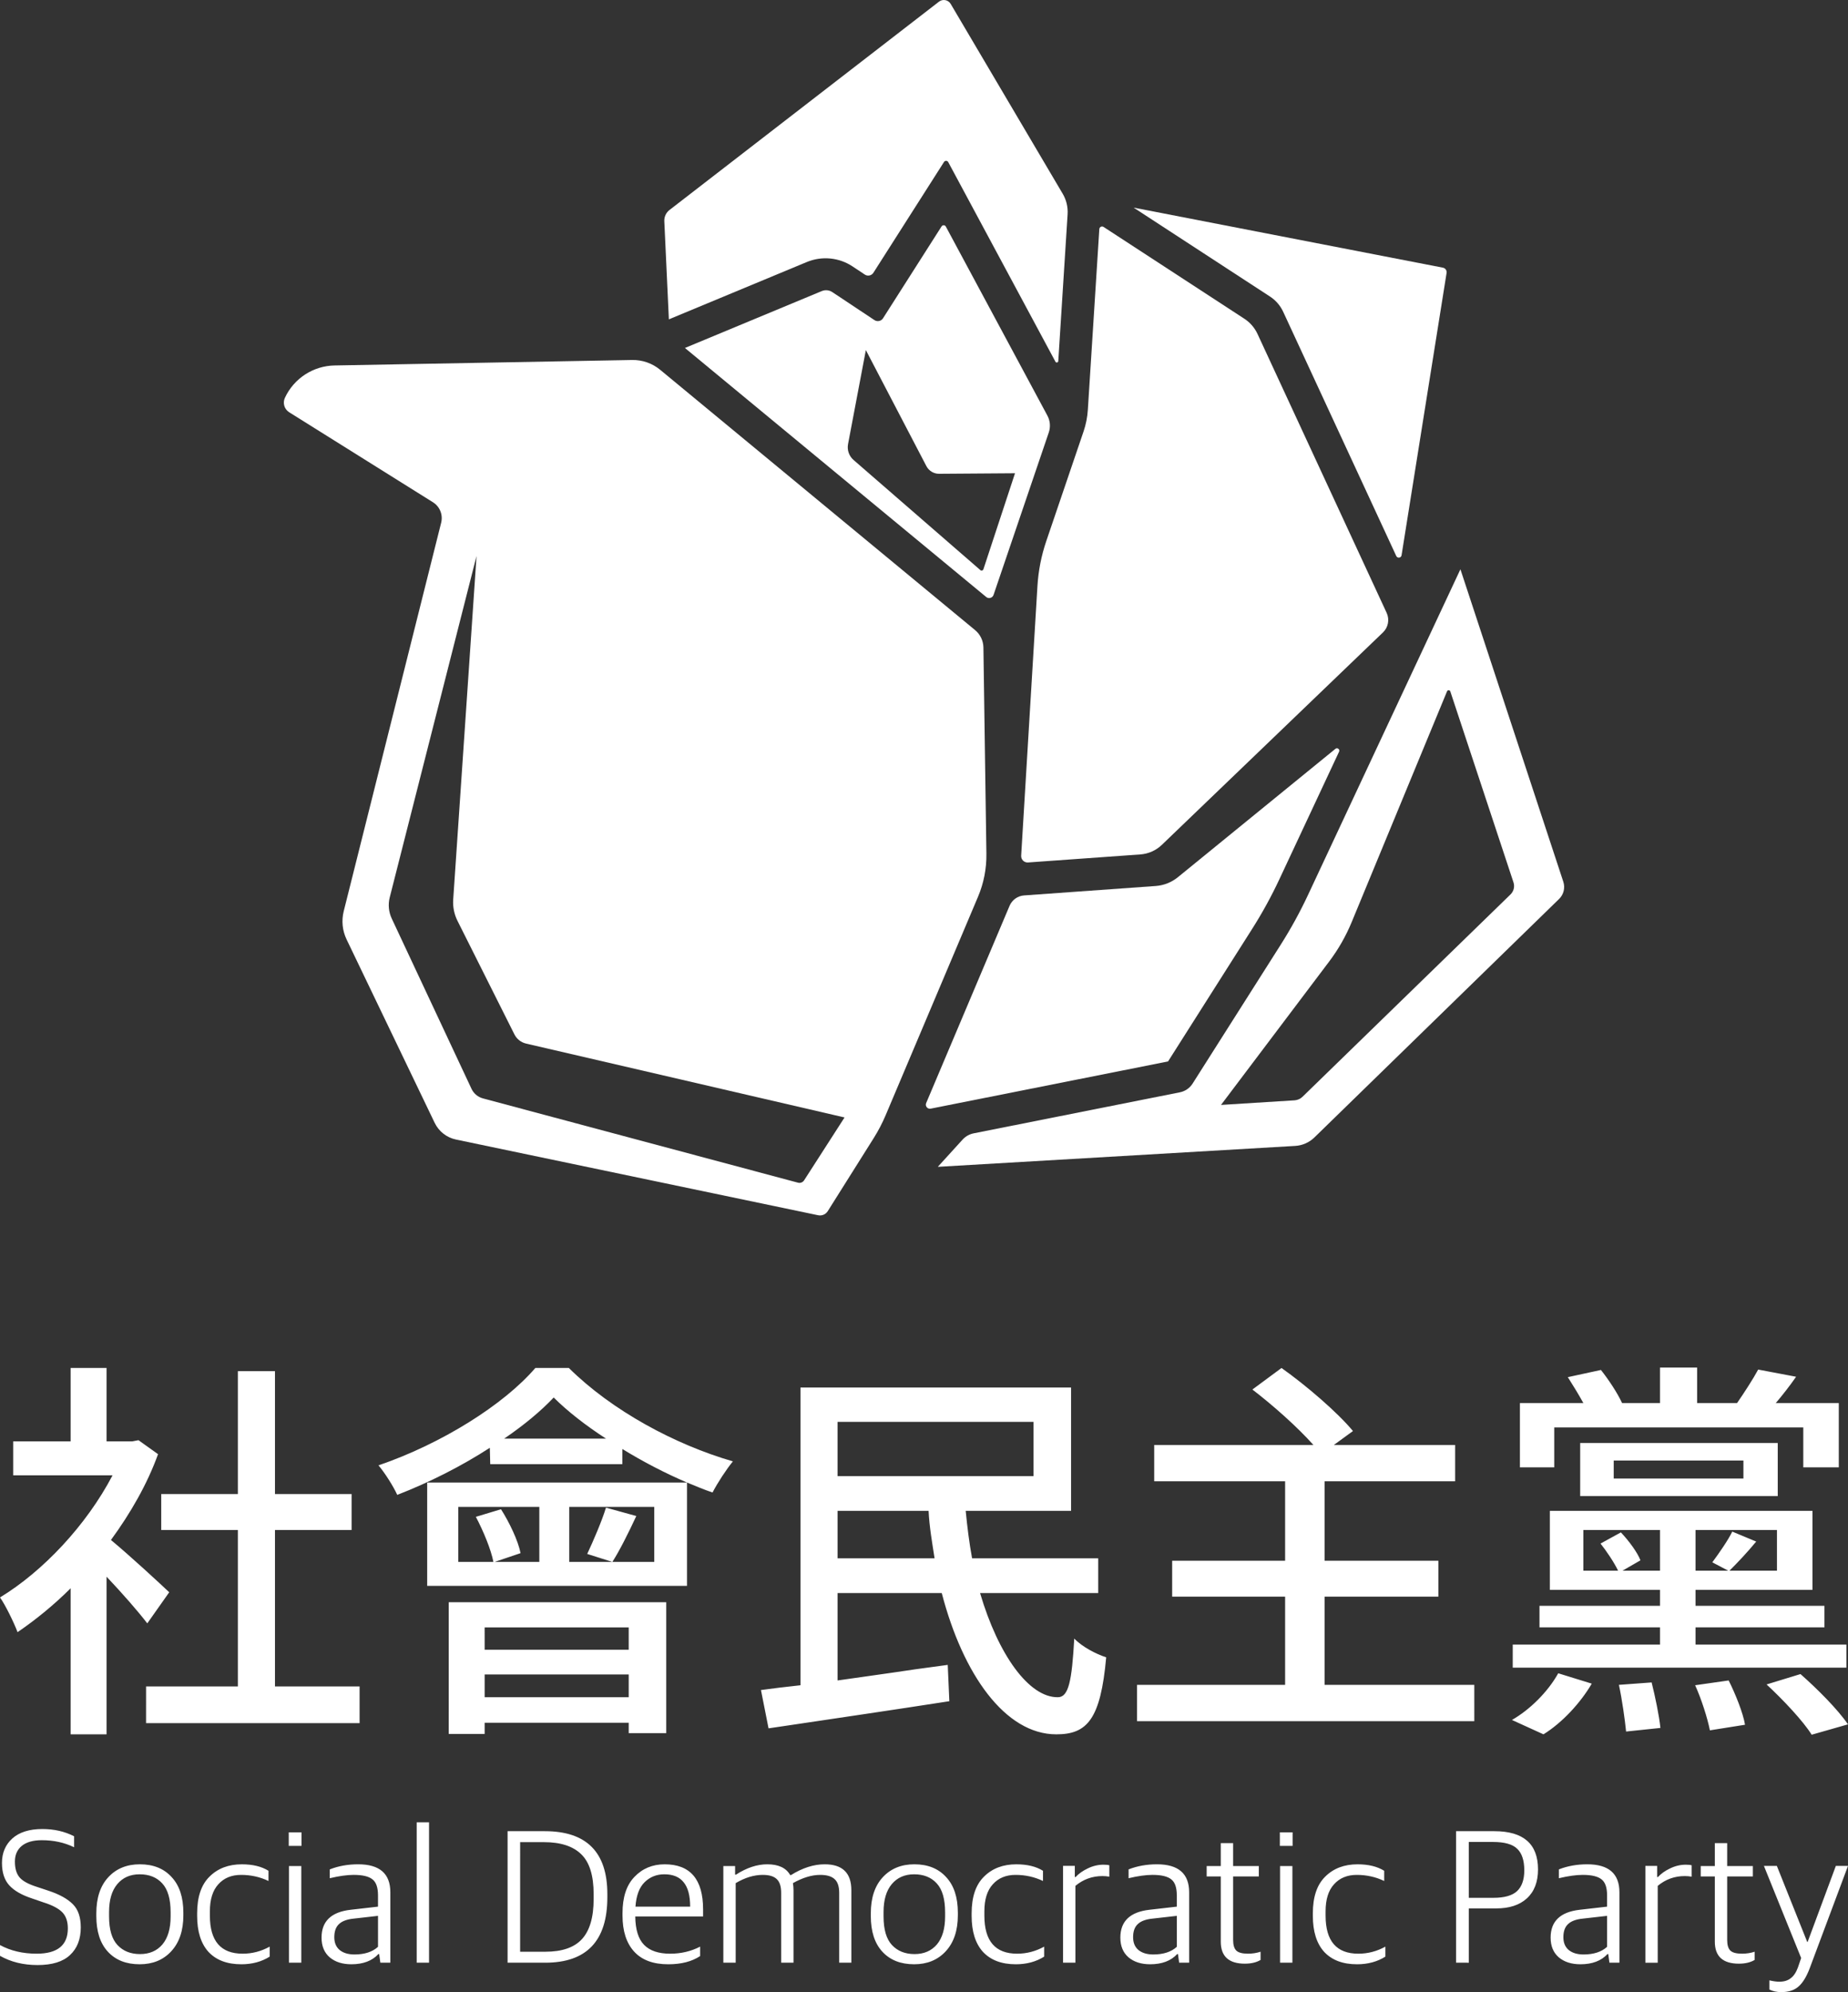 <?xml version="1.0" encoding="UTF-8" standalone="no"?>
<!-- Created with Inkscape (http://www.inkscape.org/) -->

<svg
   width="206.086mm"
   height="222.172mm"
   viewBox="0 0 206.086 222.172"
   version="1.1"
   id="svg1"
   xml:space="preserve"
   sodipodi:docname="사회민주당(중국) 로고 반전.svg"
   inkscape:version="1.3 (0e150ed6c4, 2023-07-21)"
   xmlns:inkscape="http://www.inkscape.org/namespaces/inkscape"
   xmlns:sodipodi="http://sodipodi.sourceforge.net/DTD/sodipodi-0.dtd"
   xmlns="http://www.w3.org/2000/svg"
   xmlns:svg="http://www.w3.org/2000/svg"><rect x="0" y="0" width="206.086" height="222.172" fill="#333333" stroke="none"/><sodipodi:namedview
     id="namedview1"
     pagecolor="#ffffff"
     bordercolor="#000000"
     borderopacity="0.25"
     inkscape:showpageshadow="2"
     inkscape:pageopacity="0.0"
     inkscape:pagecheckerboard="0"
     inkscape:deskcolor="#d1d1d1"
     inkscape:document-units="mm"
     inkscape:zoom="0.26173516"
     inkscape:cx="2263.7387"
     inkscape:cy="82.144103"
     inkscape:window-width="1920"
     inkscape:window-height="1009"
     inkscape:window-x="-8"
     inkscape:window-y="-8"
     inkscape:window-maximized="1"
     inkscape:current-layer="svg1" /><defs
     id="defs1"><rect
       x="168.109"
       y="867.289"
       width="1180.583"
       height="159.512"
       id="rect10" /><rect
       x="87.802"
       y="671.351"
       width="485.46"
       height="95.907"
       id="rect9" /><inkscape:path-effect
       effect="fillet_chamfer"
       id="path-effect9"
       is_visible="true"
       lpeversion="1"
       nodesatellites_param="F,0,0,1,0,0,0,1 @ F,0,0,1,0,0,0,1 @ F,0,0,1,0,0,0,1 @ F,0,0,1,0,0,0,1 @ F,0,0,1,0,0,0,1 @ F,0,0,1,0,0,0,1 @ F,0,0,1,0,0,0,1 @ F,0,0,1,0,0,0,1 @ F,0,0,1,0,0,0,1 @ F,0,0,1,0,0,0,1 @ F,0,0,1,0,0,0,1 @ F,0,0,1,0,0,0,1 @ F,0,0,1,0,0,0,1 @ F,0,0,1,0,0,0,1 @ F,0,0,1,0,0,0,1 @ F,0,0,1,0,0,0,1 | F,0,0,1,0,0,0,1 @ F,0,0,1,0,0,0,1 @ F,0,0,1,0,0,0,1 @ F,0,0,1,0,0,0,1 @ F,0,0,1,0,0,0,1 @ F,0,0,1,0,0,0,1 @ F,0,0,1,0,0,0,1 | F,0,0,1,0,0,0,1 @ F,0,0,1,0,0,0,1 @ F,0,0,1,0,0,0,1 @ F,0,0,1,0,0,0,1 @ F,0,0,1,0,0,0,1 @ F,0,0,1,0,0,0,1 @ F,0,0,1,0,0,0,1 @ F,0,0,1,0,0,0,1 @ F,0,0,1,0,0,0,1 @ F,0,0,1,0,0,0,1 @ F,0,0,1,0,0,0,1 @ F,0,0,1,0,0,0,1 | F,0,0,1,0,0,0,1 @ F,0,0,1,0,0,0,1 @ F,0,0,1,0,0,0,1 @ F,0,0,1,0,0,0,1 @ F,0,0,1,0,0,0,1 @ F,0,0,1,0,0,0,1 @ F,0,0,1,0,0,0,1 @ F,0,0,1,0,0,0,1 @ F,0,0,1,0,0,0,1 @ F,0,0,1,0,0,0,1 @ F,0,0,1,0,0,0,1 @ F,0,0,1,0,0,0,1 @ F,0,0,1,0,0,0,1 @ F,0,0,1,0,0,0,1 | F,0,0,1,0,0,0,1 @ F,0,0,1,0,0,0,1 @ F,0,0,1,0,0,0,1 @ F,0,0,1,0,0,0,1 @ F,0,0,1,0,0,0,1 @ F,0,0,1,0,0,0,1 @ F,0,0,1,0,0,0,1 @ F,0,0,1,0,0,0,1 @ F,0,0,1,0,0,0,1 @ F,0,0,1,0,0,0,1 @ F,0,0,1,0,0,0,1 @ F,0,0,1,0,0,0,1 @ F,0,0,1,0,0,0,1 @ F,0,0,1,0,0,0,1 @ F,0,0,1,0,0,0,1 @ F,0,0,1,0,0,0,1 @ F,0,0,1,0,0,0,1 @ F,0,0,1,0,0,0,1 @ F,0,0,1,0,0,0,1 | F,0,0,1,0,0,0,1 @ F,0,0,1,0,0,0,1 @ F,0,0,1,0,0,0,1 @ F,0,0,1,0,0,0,1 @ F,0,0,1,0,0,0,1 @ F,0,0,1,0,0,0,1 @ F,0,0,1,0,0,0,1 @ F,0,0,1,0,0,0,1 @ F,0,0,1,0,0,0,1 @ F,0,0,1,0,0,0,1 @ F,0,0,1,0,0,0,1 @ F,0,0,1,0,0,0,1 | F,0,0,1,0,0,0,1 @ F,0,0,1,0,0,0,1 @ F,0,0,1,0,0,0,1 @ F,0,0,1,0,0,0,1 @ F,0,0,1,0,0,0,1 @ F,0,0,1,0,0,0,1 @ F,0,0,1,0,0,0,1 @ F,0,0,1,0,0,0,1 @ F,0,0,1,0,0,0,1 @ F,0,0,1,0,0,0,1 @ F,0,0,1,0,0,0,1 | F,0,0,1,0,0,0,1 @ F,0,0,1,0,0,0,1 @ F,0,0,1,0,0,0,1 @ F,0,0,1,0,0,0,1 @ F,0,0,1,0,0,0,1 @ F,0,0,1,0,0,0,1 @ F,0,0,1,0,0,0,1 @ F,0,0,1,0,0,0,1 @ F,0,0,1,0,0,0,1 @ F,0,0,1,0,0,0,1 @ F,0,0,1,0,0,0,1 @ F,0,0,1,0,0,0,1 | F,0,0,1,0,0,0,1 @ F,0,0,1,0,0.577,0,1 @ F,0,0,1,0,0,0,1 @ F,0,0,1,0,0.187,0,1 @ F,0,0,1,0,0.638,0,1 | F,0,0,1,0,1.51,0,1 @ F,0,1,1,0,0.31,0,1 @ F,0,0,1,0,0.482,0,1 @ F,0,0,1,0,0.31,0,1 @ F,0,0,1,0,0,0,1"
       radius="0"
       unit="px"
       method="auto"
       mode="F"
       chamfer_steps="1"
       flexible="false"
       use_knot_distance="true"
       apply_no_radius="true"
       apply_with_radius="true"
       only_selected="false"
       hide_knots="false" /><inkscape:path-effect
       effect="fillet_chamfer"
       id="path-effect8"
       is_visible="true"
       lpeversion="1"
       nodesatellites_param="F,0,0,1,0,0,0,1 @ F,0,0,1,0,0,0,1 @ F,0,0,1,0,0,0,1 @ F,0,0,1,0,0,0,1 @ F,0,0,1,0,0,0,1 @ F,0,0,1,0,0,0,1 @ F,0,0,1,0,0,0,1 @ F,0,0,1,0,0,0,1 @ F,0,0,1,0,0,0,1 @ F,0,0,1,0,0,0,1 @ F,0,0,1,0,0,0,1 @ F,0,0,1,0,0,0,1 @ F,0,0,1,0,0,0,1 @ F,0,0,1,0,0,0,1 @ F,0,0,1,0,0,0,1 @ F,0,0,1,0,0,0,1 | F,0,0,1,0,0,0,1 @ F,0,0,1,0,0,0,1 @ F,0,0,1,0,0,0,1 @ F,0,0,1,0,0,0,1 @ F,0,0,1,0,0,0,1 @ F,0,0,1,0,0,0,1 @ F,0,0,1,0,0,0,1 | F,0,0,1,0,0,0,1 @ F,0,0,1,0,0,0,1 @ F,0,0,1,0,0,0,1 @ F,0,0,1,0,0,0,1 @ F,0,0,1,0,0,0,1 @ F,0,0,1,0,0,0,1 @ F,0,0,1,0,0,0,1 @ F,0,0,1,0,0,0,1 @ F,0,0,1,0,0,0,1 @ F,0,0,1,0,0,0,1 @ F,0,0,1,0,0,0,1 @ F,0,0,1,0,0,0,1 | F,0,0,1,0,0,0,1 @ F,0,0,1,0,0,0,1 @ F,0,0,1,0,0,0,1 @ F,0,0,1,0,0,0,1 @ F,0,0,1,0,0,0,1 @ F,0,0,1,0,0,0,1 @ F,0,0,1,0,0,0,1 @ F,0,0,1,0,0,0,1 @ F,0,0,1,0,0,0,1 @ F,0,0,1,0,0,0,1 @ F,0,0,1,0,0,0,1 @ F,0,0,1,0,0,0,1 @ F,0,0,1,0,0,0,1 @ F,0,0,1,0,0,0,1 | F,0,0,1,0,0,0,1 @ F,0,0,1,0,0,0,1 @ F,0,0,1,0,0,0,1 @ F,0,0,1,0,0,0,1 @ F,0,0,1,0,0,0,1 @ F,0,0,1,0,0,0,1 @ F,0,0,1,0,0,0,1 @ F,0,0,1,0,0,0,1 @ F,0,0,1,0,0,0,1 @ F,0,0,1,0,0,0,1 @ F,0,0,1,0,0,0,1 @ F,0,0,1,0,0,0,1 @ F,0,0,1,0,0,0,1 @ F,0,0,1,0,0,0,1 @ F,0,0,1,0,0,0,1 @ F,0,0,1,0,0,0,1 @ F,0,0,1,0,0,0,1 @ F,0,0,1,0,0,0,1 @ F,0,0,1,0,0,0,1 | F,0,0,1,0,0,0,1 @ F,0,0,1,0,0,0,1 @ F,0,0,1,0,0,0,1 @ F,0,0,1,0,0,0,1 @ F,0,0,1,0,0,0,1 @ F,0,0,1,0,0,0,1 @ F,0,0,1,0,0,0,1 @ F,0,0,1,0,0,0,1 @ F,0,0,1,0,0,0,1 @ F,0,0,1,0,0,0,1 @ F,0,0,1,0,0,0,1 @ F,0,0,1,0,0,0,1 | F,0,0,1,0,0,0,1 @ F,0,0,1,0,0,0,1 @ F,0,0,1,0,0,0,1 @ F,0,0,1,0,0,0,1 @ F,0,0,1,0,0,0,1 @ F,0,0,1,0,0,0,1 @ F,0,0,1,0,0,0,1 @ F,0,0,1,0,0,0,1 @ F,0,0,1,0,0,0,1 @ F,0,0,1,0,0,0,1 @ F,0,0,1,0,0,0,1 | F,0,0,1,0,0,0,1 @ F,0,0,1,0,0.744,0,1 @ F,0,0,1,0,0.544,0,1 @ F,0,0,1,0,0,0,1 @ F,0,0,1,0,0.266,0,1 @ F,0,0,1,0,0.544,0,1 @ F,0,0,1,0,0.744,0,1"
       radius="0"
       unit="px"
       method="auto"
       mode="F"
       chamfer_steps="1"
       flexible="false"
       use_knot_distance="true"
       apply_no_radius="true"
       apply_with_radius="true"
       only_selected="false"
       hide_knots="false" /><inkscape:path-effect
       effect="fillet_chamfer"
       id="path-effect7"
       is_visible="true"
       lpeversion="1"
       nodesatellites_param="F,0,0,1,0,0,0,1 @ F,0,0,1,0,0,0,1 @ F,0,0,1,0,0,0,1 @ F,0,0,1,0,0,0,1 @ F,0,0,1,0,0,0,1 @ F,0,0,1,0,1.725,0,1 @ F,0,0,1,0,0.415,0,1 @ F,0,0,1,0,0.278,0,1 @ F,0,0,1,0,0.349,0,1 @ F,0,0,1,0,0.727,0,1 @ F,0,0,1,0,0,0,1 | F,0,0,1,0,0,0,1 @ F,0,0,1,0,0.691,0,1 @ F,0,0,1,0,0.605,0,1 @ F,0,0,1,0,0,0,1 @ F,0,0,1,0,0,0,1 | F,0,0,1,0,0.278,0,1 @ F,0,0,1,0,0.415,0,1 @ F,0,0,1,0,0.397,0,1 @ F,0,0,1,0,0,0,1 @ F,0,0,1,0,0.443,0,1 @ F,0,0,1,0,0.608,0,1 | F,0,0,1,0,0.313,0,1 @ F,0,0,1,0,0.737,0,1 @ F,0,0,1,0,1.525,0,1 @ F,0,0,1,0,0.484,0,1 @ F,0,0,1,0,0.828,0,1 @ F,0,0,1,0,0.806,0,1 @ F,0,0,1,0,0.691,0,1 | F,0,0,1,0,1.046,0,1 @ F,0,0,1,0,0,0,1 @ F,0,0,1,0,0,0,1 @ F,0,0,1,0,0,0,1 @ F,0,0,1,0,0,0,1 @ F,0,0,1,0,0,0,1 @ F,0,0,1,0,0,0,1 @ F,0,0,1,0,0,0,1 @ F,0,0,1,0,0,0,1 @ F,0,0,1,0,0,0,1 @ F,0,0,1,0,0.42,0,1 @ F,0,0,1,0,0.855,0,1 @ F,0,0,1,0,1.475,0,1 @ F,0,0,1,0,0.7,0,1 | F,0,0,1,0,0,0,1 @ F,0,0,1,0,1.879,0,1 @ F,0,0,1,0,0.553,0,1 @ F,0,0,1,0,0.444,0,1 @ F,0,0,1,0,0,0,1 @ F,0,0,1,0,0,0,1 @ F,0,0,1,0,0,0,1 @ F,0,0,1,0,0,0,1 @ F,0,0,1,0,0,0,1 | F,0,0,1,0,0.688,0,1 @ F,0,0,1,0,0.828,0,1 @ F,0,0,1,0,0.694,0,1 @ F,0,0,1,0,0.505,0,1 @ F,0,0,1,0,0,0,1 @ F,0,0,1,0,1.879,0,1"
       radius="0"
       unit="px"
       method="auto"
       mode="F"
       chamfer_steps="1"
       flexible="false"
       use_knot_distance="true"
       apply_no_radius="true"
       apply_with_radius="true"
       only_selected="false"
       hide_knots="false" /><inkscape:path-effect
       effect="fillet_chamfer"
       id="path-effect2"
       is_visible="true"
       lpeversion="1"
       nodesatellites_param="F,0,0,1,0,0.997,0,1 @ F,0,0,1,0,0.898,0,1 @ F,0,0,1,0,0.664,0,1 @ F,0,0,1,0,2.312,0,1 @ F,0,0,1,0,0,0,1 @ F,0,0,1,0,0.46,0,1 @ F,0,0,1,0,0.594,0,1 @ F,0,0,1,0,0,0,1 @ F,0,0,1,0,0,0,1 @ F,0,0,1,0,0.295,0,1 @ F,0,0,1,0,0,0,1 @ F,0,0,1,0,0,0,1 @ F,0,0,1,0,0.69,0,1 @ F,0,0,1,0,0.739,0,1 @ F,0,0,1,0,0,0,1 @ F,0,0,1,0,0,0,1 @ F,0,0,1,0,0.997,0,1"
       radius="0"
       unit="px"
       method="auto"
       mode="F"
       chamfer_steps="1"
       flexible="false"
       use_knot_distance="true"
       apply_no_radius="true"
       apply_with_radius="true"
       only_selected="false"
       hide_knots="false" /><pattern
       id="EMFhbasepattern"
       patternUnits="userSpaceOnUse"
       width="6"
       height="6"
       x="0"
       y="0" /><inkscape:path-effect
       effect="fillet_chamfer"
       id="path-effect5"
       is_visible="true"
       lpeversion="1"
       nodesatellites_param="F,0,0,1,0,0.856,0,1 @ F,0,0,1,0,1.236,0,1 @ F,0,0,1,0,4.128,0,1 @ F,0,0,1,0,0,0,1 @ F,0,0,1,0,0,0,1 @ F,0,0,1,0,1.21,0,1 @ F,0,0,1,0,1.236,0,1 @ F,0,0,1,0,0.856,0,1 @ F,0,0,1,0,12.104,0,1 @ F,0,0,1,0,0,0,1 @ F,0,0,1,0,0,0,1 @ F,0,0,1,0,1.083,0,1"
       radius="0"
       unit="px"
       method="auto"
       mode="F"
       chamfer_steps="1"
       flexible="false"
       use_knot_distance="true"
       apply_no_radius="true"
       apply_with_radius="true"
       only_selected="false"
       hide_knots="false" /><inkscape:path-effect
       effect="fillet_chamfer"
       id="path-effect2-1"
       is_visible="true"
       lpeversion="1"
       nodesatellites_param="F,0,0,1,0,0.997,0,1 @ F,0,0,1,0,0.898,0,1 @ F,0,0,1,0,0.664,0,1 @ F,0,0,1,0,2.312,0,1 @ F,0,0,1,0,0,0,1 @ F,0,0,1,0,0.46,0,1 @ F,0,0,1,0,0.594,0,1 @ F,0,0,1,0,0,0,1 @ F,0,0,1,0,0,0,1 @ F,0,0,1,0,0.295,0,1 @ F,0,0,1,0,0,0,1 @ F,0,0,1,0,0,0,1 @ F,0,0,1,0,0.69,0,1 @ F,0,0,1,0,0.739,0,1 @ F,0,0,1,0,0,0,1 @ F,0,0,1,0,0,0,1 @ F,0,0,1,0,0.997,0,1"
       radius="0"
       unit="px"
       method="auto"
       mode="F"
       chamfer_steps="1"
       flexible="false"
       use_knot_distance="true"
       apply_no_radius="true"
       apply_with_radius="true"
       only_selected="false"
       hide_knots="false" /></defs><path
     id="rect2-3"
     style="display:inline;fill:#ffffff;fill-opacity:1;fill-rule:evenodd;stroke-width:3"
     d="m 70.495,40.149 -33.184,0.61 c -2.381,0.042 -4.531,1.441 -5.538,3.606 -0.27,0.582 -0.065,1.274 0.477,1.614 l 16.035,10.038 c 0.765,0.48 1.134,1.401 0.913,2.279 L 38.333,101.617 c -0.266,1.057 -0.154,2.174 0.318,3.155 l 9.822,20.452 c 0.46,0.958 1.338,1.647 2.377,1.864 l 40.389,8.444 c 0.417,0.087 0.843,-0.095 1.07,-0.455 l 5.126,-8.149 c 0.512,-0.814 0.957,-1.668 1.332,-2.554 l 10.299,-24.362 c 0.64,-1.514 0.959,-3.146 0.935,-4.79 l -0.333,-23.012 c -0.011,-0.751 -0.35,-1.46 -0.929,-1.938 L 73.621,41.242 c -0.879,-0.726 -1.987,-1.114 -3.126,-1.093 z M 53.143,62.004 50.541,100.32 c -0.056,0.822 0.109,1.643 0.478,2.379 l 6.346,12.659 c 0.261,0.521 0.74,0.898 1.307,1.03 l 35.51,8.238 -4.51,7.013 c -0.145,0.225 -0.418,0.331 -0.676,0.262 l -35.138,-9.4 c -0.562,-0.15 -1.03,-0.542 -1.277,-1.07 L 43.686,102.443 c -0.345,-0.736 -0.424,-1.569 -0.224,-2.358 z"
     sodipodi:nodetypes="ccccccccccccssssscccccccccccssssc"
     inkscape:label="path1" /><path
     id="rect2-3-8"
     style="display:inline;fill:#ffffff;fill-opacity:1;fill-rule:evenodd;stroke-width:3"
     d="m 105.423,0.016 c -0.249,-0.048 -0.507,0.013 -0.708,0.169 L 74.661,23.419 c -0.385,0.298 -0.601,0.765 -0.578,1.252 l 0.508,10.945 15.381,-6.393 c 1.68,-0.698 3.596,-0.513 5.111,0.495 l 1.358,0.903 c 0.321,0.213 0.754,0.121 0.961,-0.204 l 7.871,-12.352 c 0.113,-0.178 0.375,-0.168 0.475,0.018 l 11.954,22.258 c 0.08,0.149 0.305,0.1 0.316,-0.069 l 1.04,-16.377 c 0.051,-0.8 -0.14,-1.597 -0.547,-2.286 L 106.019,0.436 c -0.129,-0.219 -0.346,-0.372 -0.595,-0.42 z"
     sodipodi:nodetypes="ccccccccccccccccc"
     inkscape:label="path2" /><path
     id="rect2-3-7"
     style="display:inline;fill:#ffffff;fill-opacity:1;fill-rule:evenodd;stroke-width:3"
     d="m 105.003,25.249 -6.528,10.245 c -0.207,0.325 -0.64,0.417 -0.961,0.204 l -4.696,-3.121 c -0.349,-0.232 -0.789,-0.274 -1.175,-0.114 l -15.262,6.345 33.6,27.773 c 0.279,0.231 0.702,0.11 0.818,-0.233 l 6.16,-18.118 c 0.211,-0.621 0.155,-1.301 -0.155,-1.878 L 105.478,25.267 c -0.1,-0.186 -0.362,-0.196 -0.475,-0.018 z m -8.444,13.796 6.75,12.939 c 0.277,0.531 0.826,0.862 1.423,0.857 l 8.461,-0.061 -3.526,10.711 c -0.047,0.142 -0.223,0.191 -0.336,0.093 l -14.146,-12.286 c -0.503,-0.437 -0.737,-1.11 -0.613,-1.767 z"
     sodipodi:nodetypes="cccccccccccccccccccccc"
     inkscape:label="path3" /><path
     id="rect2-3-77"
     style="display:inline;fill:#ffffff;fill-opacity:1;fill-rule:evenodd;stroke-width:3"
     d="m 126.421,23.156 15.21,9.919 c 0.638,0.416 1.146,1.004 1.467,1.696 l 12.611,27.239 c 0.13,0.28 0.542,0.222 0.591,-0.082 l 5.021,-31.487 c 0.044,-0.275 -0.138,-0.535 -0.41,-0.588 z m 22.502,60.358 -17.564,14.315 c -0.706,0.575 -1.57,0.918 -2.477,0.983 l -14.676,1.051 c -0.716,0.051 -1.343,0.501 -1.623,1.164 l -9.299,21.996 c -0.141,0.334 0.148,0.691 0.503,0.621 l 26.472,-5.266 9.377,-14.779 c 1.133,-1.786 2.151,-3.642 3.047,-5.558 l 6.648,-14.208 c 0.12,-0.256 -0.189,-0.498 -0.408,-0.32 z"
     sodipodi:nodetypes="ccccccccssssssscsscs"
     inkscape:label="path4" /><path
     id="rect2-3-2"
     style="display:inline;fill:#ffffff;fill-opacity:1;fill-rule:evenodd;stroke-width:3"
     d="m 122.594,25.551 -1.279,20.149 c -0.052,0.826 -0.214,1.642 -0.48,2.425 l -4.155,12.219 c -0.551,1.621 -0.883,3.308 -0.986,5.017 l -1.815,30.069 c -0.026,0.433 0.333,0.789 0.764,0.758 l 12.526,-0.897 c 0.9,-0.065 1.75,-0.443 2.402,-1.069 l 24.657,-23.691 c 0.587,-0.564 0.752,-1.441 0.409,-2.181 l -14.401,-31.105 c -0.32,-0.692 -0.829,-1.28 -1.467,-1.696 L 123.07,25.311 c -0.198,-0.129 -0.461,0.004 -0.476,0.24 z"
     sodipodi:nodetypes="ccccccccccccccc"
     inkscape:label="path5" /><path
     id="rect2-3-6"
     style="display:inline;fill:#ffffff;fill-opacity:1;fill-rule:evenodd;stroke-width:3"
     d="m 162.863,63.491 -16.987,36.302 c -0.897,1.916 -1.914,3.772 -3.047,5.558 l -9.834,15.5 c -0.32,0.504 -0.831,0.855 -1.416,0.971 l -22.996,4.575 c -0.477,0.095 -0.911,0.34 -1.239,0.701 l -2.762,3.035 39.86,-2.333 c 0.802,-0.047 1.561,-0.382 2.138,-0.944 L 173.869,100.257 c 0.51,-0.497 0.692,-1.243 0.469,-1.92 z m -12.127,39.352 10.637,-25.744 c 0.069,-0.167 0.307,-0.158 0.364,0.013 l 7.044,21.296 c 0.157,0.473 0.029,0.995 -0.328,1.342 l -23.198,22.569 c -0.242,0.235 -0.559,0.376 -0.895,0.397 l -8.195,0.513 12.061,-15.992 c 1.02,-1.352 1.863,-2.829 2.51,-4.395 z"
     sodipodi:nodetypes="csssssscccccccccccsscssc"
     inkscape:label="path6" /><path
     style="-inkscape-font-specification:'Corporate Logo ver3';fill:#ffffff;fill-opacity:1;fill-rule:evenodd;stroke-width:6"
     d="m 16.423,181.051 2.448,-3.472 c -0.935,-0.89 -4.451,-4.139 -6.498,-5.831 2.181,-2.982 4.05,-6.231 5.252,-9.569 l -2.181,-1.558 -0.712,0.134 h -2.848 v -8.189 h -4.006 v 8.189 H 1.469 v 3.783 H 12.551 C 9.614,170.146 4.762,175.264 0,178.157 c 0.579,0.801 1.558,2.804 1.958,3.872 1.958,-1.335 4.006,-2.982 5.92,-4.896 v 16.29 h 4.006 V 175.843 c 1.691,1.78 3.561,3.917 4.54,5.207 z m -0.134,11.127 h 23.812 v -4.095 h -9.436 v -17.447 h 8.545 v -4.006 h -8.545 v -13.708 h -4.139 v 13.708 h -8.546 v 4.006 h 8.546 v 17.447 H 16.29 Z m 37.757,-10.682 h 16.067 v 2.492 H 54.047 Z M 42.208,163.425 c 0.712,0.846 1.647,2.314 2.092,3.294 3.561,-1.38 7.166,-3.205 10.326,-5.252 l 0.044,1.825 H 69.403 v -1.691 c 2.314,1.424 4.807,2.715 7.21,3.739 H 47.638 v 11.528 h 28.975 v -11.528 c 0.979,0.401 1.914,0.801 2.848,1.113 0.579,-1.113 1.513,-2.537 2.27,-3.472 -6.454,-1.869 -13.486,-5.652 -18.293,-10.415 H 59.7 c -3.516,4.095 -10.459,8.456 -17.492,10.86 z m 7.833,29.954 h 4.006 v -1.246 h 16.067 v 1.157 h 4.184 V 178.692 H 50.042 Z m 1.068,-19.183 v -6.142 h 9.035 v 6.142 h -4.985 l 2.893,-0.979 c -0.267,-1.38 -1.246,-3.427 -2.181,-4.896 l -2.804,0.846 c 0.846,1.602 1.691,3.65 1.958,5.029 z m 2.938,15.088 v -2.537 h 16.067 v 2.537 z m 2.181,-28.841 c 2.225,-1.513 4.139,-3.116 5.519,-4.584 1.513,1.513 3.561,3.116 5.831,4.584 z m 7.255,13.753 v -6.142 h 9.48 v 6.142 h -4.673 c 0.801,-1.246 1.78,-3.205 2.67,-5.118 l -3.383,-0.935 c -0.445,1.469 -1.424,3.739 -2.092,5.163 l 2.804,0.89 z m 40.739,-0.401 H 93.407 v -5.296 h 10.148 c 0.089,1.825 0.401,3.561 0.668,5.296 z m -19.361,14.688 0.846,4.273 2.715,-0.401 c 5.074,-0.757 11.438,-1.691 17.447,-2.626 l -0.178,-4.05 c -1.202,0.178 -2.403,0.312 -3.605,0.49 -2.938,0.445 -5.92,0.846 -8.679,1.246 v -9.747 h 11.617 c 2.359,9.08 7.077,15.756 12.774,15.756 3.427,0 4.94,-1.647 5.563,-8.59 -1.113,-0.356 -2.67,-1.157 -3.561,-2.092 -0.267,4.718 -0.623,6.543 -1.825,6.543 -3.205,0.044 -6.632,-4.673 -8.679,-11.617 h 13.174 v -3.872 h -14.064 c -0.312,-1.691 -0.534,-3.472 -0.712,-5.296 h 11.75 v -13.753 H 89.268 v 33.203 c -1.647,0.178 -3.116,0.356 -4.406,0.534 z m 8.545,-23.856 v -6.053 h 21.853 v 6.053 z m 71.005,23.278 h -16.69 v -9.836 h 12.685 v -4.006 h -12.685 v -8.857 h 14.554 v -4.05 h -13.53 l 2.136,-1.558 c -1.736,-2.092 -5.207,-5.074 -7.967,-7.032 l -3.249,2.403 c 2.27,1.736 5.029,4.184 6.81,6.187 h -17.759 v 4.05 h 14.599 v 8.857 h -12.596 v 4.006 h 12.596 v 9.836 h -16.512 v 4.05 h 37.609 z m 8.916,-24.257 v -4.451 h 27.773 v 4.451 h 3.961 v -7.166 h -7.032 c 0.757,-0.89 1.558,-1.914 2.27,-2.938 l -4.228,-0.801 c -0.579,1.068 -1.558,2.581 -2.359,3.739 h -4.451 v -3.961 h -4.139 v 3.961 h -4.228 c -0.534,-1.157 -1.513,-2.626 -2.359,-3.694 l -3.694,0.801 c 0.534,0.846 1.202,1.914 1.736,2.893 h -7.077 v 7.166 z m -4.718,28.173 3.516,1.602 c 2.092,-1.291 4.139,-3.516 5.385,-5.652 l -3.739,-1.157 c -1.157,2.092 -3.205,4.095 -5.163,5.207 z m 0.089,-5.831 h 37.209 v -2.581 h -16.824 v -1.914 h 14.376 v -2.403 h -14.376 v -1.78 h 13.041 v -8.813 h -29.286 v 8.813 h 12.284 v 1.78 h -13.441 v 2.403 h 13.441 v 1.914 h -16.423 z m 7.522,-19.138 h 22.031 v -5.92 h -22.031 z m 0.356,8.323 v -4.54 h 8.545 v 4.54 h -4.184 l 2.003,-1.157 c -0.312,-0.846 -1.291,-2.181 -2.181,-3.116 l -2.27,1.246 c 0.668,0.846 1.513,2.092 1.958,3.027 z m 3.383,-10.281 v -2.003 h 14.465 v 2.003 z m 0.579,23.011 c 0.356,1.647 0.668,3.872 0.801,5.207 l 3.828,-0.401 c -0.134,-1.335 -0.579,-3.472 -0.979,-5.074 z m 8.501,0.044 c 0.712,1.558 1.38,3.694 1.647,5.029 l 3.917,-0.623 c -0.223,-1.335 -1.068,-3.427 -1.825,-4.94 z m 0.044,-12.774 v -4.54 h 9.08 v 4.54 h -5.296 c 0.89,-0.89 1.914,-1.958 2.982,-3.249 l -2.67,-1.113 c -0.445,0.935 -1.469,2.403 -2.225,3.427 l 1.78,0.935 z m 7.922,12.685 c 1.825,1.691 4.095,4.095 5.029,5.608 l 4.05,-1.157 c -1.157,-1.691 -3.427,-3.961 -5.296,-5.608 z"
     id="text9"
     aria-label="社會民主黨"
     inkscape:label="path7" /><path
     style="-inkscape-font-specification:AppleSDGothicNeoL00;fill:#ffffff;fill-opacity:1;fill-rule:evenodd;stroke-width:6"
     d="m 4.176,219.155 q -2.361,0 -4.175,-1.027 v -1.202 q 1.771,0.962 4.088,0.962 3.476,0 3.476,-2.82 0,-1.18 -0.634,-1.814 -0.634,-0.634 -2.099,-1.093 l -1.268,-0.437 q -1.727,-0.568 -2.536,-1.465 -0.809,-0.896 -0.809,-2.492 0,-1.683 1.159,-2.733 1.18,-1.049 3.345,-1.049 1.967,0 3.541,0.809 v 1.224 q -1.618,-0.787 -3.607,-0.787 -1.443,0 -2.23,0.634 -0.765,0.634 -0.765,1.749 0,1.159 0.525,1.771 0.525,0.612 1.924,1.049 l 1.312,0.437 q 1.836,0.612 2.711,1.508 0.874,0.874 0.874,2.58 0,1.967 -1.202,3.082 -1.18,1.115 -3.629,1.115 z m 11.397,-0.087 q -2.252,0 -3.541,-1.399 -1.29,-1.399 -1.29,-3.979 v -0.306 q 0,-2.58 1.333,-4.022 1.333,-1.443 3.52,-1.443 2.252,0 3.541,1.421 1.312,1.399 1.312,3.979 v 0.284 q 0,2.558 -1.355,4.022 -1.333,1.443 -3.52,1.443 z m -2.47,-2.142 q 0.94,1.006 2.514,1.006 1.574,0 2.492,-1.071 0.918,-1.093 0.918,-3.126 v -0.459 q 0,-2.23 -0.94,-3.235 -0.918,-1.006 -2.514,-1.006 -1.574,0 -2.492,1.093 -0.918,1.093 -0.918,3.104 v 0.503 q 0,2.186 0.94,3.192 z m 13.801,2.142 q -2.361,0 -3.651,-1.377 -1.268,-1.399 -1.268,-4.022 v -0.284 q 0,-2.733 1.377,-4.088 1.377,-1.377 3.607,-1.377 1.814,0 2.973,0.721 v 1.137 q -1.421,-0.678 -3.06,-0.678 -1.596,0 -2.536,1.049 -0.94,1.027 -0.94,3.017 v 0.481 q 0,4.241 3.651,4.241 1.596,0 3.017,-0.787 v 1.115 q -1.355,0.853 -3.17,0.853 z m 5.319,-0.175 v -10.777 h 1.377 v 10.777 z m -0.022,-13.029 v -1.508 h 1.421 v 1.508 z m 6.981,13.204 q -1.487,0 -2.405,-0.765 -0.918,-0.787 -0.918,-2.208 0,-2.733 3.235,-3.104 l 3.06,-0.35 v -1.268 q 0,-1.29 -0.612,-1.771 -0.612,-0.503 -2.099,-0.503 -1.093,0 -2.667,0.372 v -0.984 q 1.443,-0.568 3.17,-0.568 3.585,0 3.585,3.126 v 7.848 h -1.115 l -0.131,-0.962 h -0.087 q -1.049,1.137 -3.017,1.137 z m 0.35,-1.093 q 1.683,0 2.623,-0.853 v -3.454 l -2.689,0.306 q -1.137,0.109 -1.661,0.612 -0.525,0.481 -0.525,1.465 0,0.918 0.59,1.421 0.612,0.503 1.661,0.503 z m 6.937,0.918 v -15.652 h 1.377 v 15.652 z m 10.136,0 v -14.668 h 4.153 q 6.973,0 6.973,7.017 v 0.35 q 0,7.301 -6.93,7.301 z m 1.399,-1.224 h 2.82 q 2.776,0 4.066,-1.399 1.312,-1.421 1.312,-4.481 v -0.547 q 0,-3.104 -1.377,-4.438 -1.377,-1.355 -4.175,-1.355 h -2.645 z m 16.512,1.399 q -2.514,0 -3.804,-1.421 -1.29,-1.421 -1.29,-4.022 v -0.262 q 0,-2.667 1.333,-4.044 1.333,-1.399 3.367,-1.399 4.285,0 4.285,5.028 v 0.787 h -7.564 q 0.022,2.186 0.984,3.17 0.962,0.984 2.907,0.984 1.814,0 3.345,-0.787 v 1.049 q -1.377,0.918 -3.563,0.918 z m -0.437,-10.034 q -1.29,0 -2.186,0.874 -0.896,0.874 -1.027,2.733 h 6.099 q 0,-1.836 -0.721,-2.711 -0.7,-0.896 -2.164,-0.896 z m 6.587,9.859 v -10.777 h 1.312 v 0.962 h 0.087 q 1.793,-1.159 3.498,-1.159 1.88,0 2.558,1.202 h 0.087 q 1.924,-1.202 3.76,-1.202 2.973,0 2.973,2.886 v 8.088 h -1.355 v -7.782 q 0,-1.071 -0.503,-1.53 -0.503,-0.481 -1.618,-0.481 -1.399,0 -3.039,0.918 0.066,0.393 0.066,0.787 v 8.088 h -1.377 v -7.782 q 0,-1.071 -0.481,-1.53 -0.481,-0.481 -1.574,-0.481 -1.465,0 -3.017,0.918 v 8.875 z m 21.277,0.175 q -2.252,0 -3.541,-1.399 -1.29,-1.399 -1.29,-3.979 v -0.306 q 0,-2.58 1.333,-4.022 1.333,-1.443 3.52,-1.443 2.252,0 3.541,1.421 1.312,1.399 1.312,3.979 v 0.284 q 0,2.558 -1.355,4.022 -1.333,1.443 -3.52,1.443 z m -2.47,-2.142 q 0.94,1.006 2.514,1.006 1.574,0 2.492,-1.071 0.918,-1.093 0.918,-3.126 v -0.459 q 0,-2.23 -0.94,-3.235 -0.918,-1.006 -2.514,-1.006 -1.574,0 -2.492,1.093 -0.918,1.093 -0.918,3.104 v 0.503 q 0,2.186 0.94,3.192 z m 13.801,2.142 q -2.361,0 -3.651,-1.377 -1.268,-1.399 -1.268,-4.022 v -0.284 q 0,-2.733 1.377,-4.088 1.377,-1.377 3.607,-1.377 1.814,0 2.973,0.721 v 1.137 q -1.421,-0.678 -3.06,-0.678 -1.596,0 -2.536,1.049 -0.94,1.027 -0.94,3.017 v 0.481 q 0,4.241 3.651,4.241 1.596,0 3.017,-0.787 v 1.115 q -1.355,0.853 -3.17,0.853 z m 5.276,-0.175 v -10.799 h 1.312 v 1.246 h 0.087 q 0.525,-0.568 1.355,-0.962 0.853,-0.415 1.749,-0.415 0.459,0 0.656,0.066 v 1.268 q -0.393,-0.066 -0.765,-0.066 -1.705,0 -3.017,1.093 v 8.569 z m 9.713,0.175 q -1.487,0 -2.405,-0.765 -0.918,-0.787 -0.918,-2.208 0,-2.733 3.235,-3.104 l 3.06,-0.35 v -1.268 q 0,-1.29 -0.612,-1.771 -0.612,-0.503 -2.099,-0.503 -1.093,0 -2.667,0.372 v -0.984 q 1.443,-0.568 3.17,-0.568 3.585,0 3.585,3.126 v 7.848 h -1.115 l -0.131,-0.962 h -0.087 q -1.049,1.137 -3.017,1.137 z m 0.35,-1.093 q 1.683,0 2.623,-0.853 v -3.454 l -2.689,0.306 q -1.137,0.109 -1.661,0.612 -0.525,0.481 -0.525,1.465 0,0.918 0.59,1.421 0.612,0.503 1.661,0.503 z m 10.216,1.027 q -2.689,0 -2.689,-2.448 v -7.28 h -1.574 v -1.159 h 1.574 v -2.558 h 1.377 v 2.558 h 2.864 v 1.159 h -2.864 v 7.083 q 0,0.831 0.35,1.18 0.35,0.35 1.312,0.35 0.743,0 1.399,-0.219 v 0.918 q -0.7,0.415 -1.749,0.415 z m 3.92,-0.109 v -10.777 h 1.377 v 10.777 z m -0.022,-13.029 v -1.508 h 1.421 v 1.508 z m 8.598,13.204 q -2.361,0 -3.651,-1.377 -1.268,-1.399 -1.268,-4.022 v -0.284 q 0,-2.733 1.377,-4.088 1.377,-1.377 3.607,-1.377 1.814,0 2.973,0.721 v 1.137 q -1.421,-0.678 -3.06,-0.678 -1.596,0 -2.536,1.049 -0.94,1.027 -0.94,3.017 v 0.481 q 0,4.241 3.651,4.241 1.596,0 3.017,-0.787 v 1.115 q -1.355,0.853 -3.17,0.853 z m 11.054,-0.175 v -14.668 h 4.263 q 4.875,0 4.875,4.263 0,2.099 -1.246,3.235 -1.224,1.115 -3.41,1.115 h -3.06 v 6.055 z m 1.421,-7.236 h 2.754 q 1.814,0 2.623,-0.743 0.809,-0.765 0.809,-2.317 0,-1.661 -0.787,-2.405 -0.765,-0.765 -2.711,-0.765 h -2.689 z m 12.446,7.411 q -1.487,0 -2.405,-0.765 -0.918,-0.787 -0.918,-2.208 0,-2.733 3.235,-3.104 l 3.06,-0.35 v -1.268 q 0,-1.29 -0.612,-1.771 -0.612,-0.503 -2.099,-0.503 -1.093,0 -2.667,0.372 v -0.984 q 1.443,-0.568 3.17,-0.568 3.585,0 3.585,3.126 v 7.848 h -1.115 l -0.131,-0.962 h -0.087 q -1.049,1.137 -3.017,1.137 z m 0.35,-1.093 q 1.683,0 2.623,-0.853 v -3.454 l -2.689,0.306 q -1.137,0.109 -1.661,0.612 -0.525,0.481 -0.525,1.465 0,0.918 0.59,1.421 0.612,0.503 1.661,0.503 z m 6.893,0.918 v -10.799 h 1.312 v 1.246 h 0.087 q 0.525,-0.568 1.355,-0.962 0.853,-0.415 1.749,-0.415 0.459,0 0.656,0.066 v 1.268 q -0.393,-0.066 -0.765,-0.066 -1.705,0 -3.017,1.093 v 8.569 z m 10.435,0.109 q -2.689,0 -2.689,-2.448 v -7.28 h -1.574 v -1.159 h 1.574 v -2.558 h 1.377 v 2.558 h 2.864 v 1.159 h -2.864 v 7.083 q 0,0.831 0.35,1.18 0.35,0.35 1.312,0.35 0.743,0 1.399,-0.219 v 0.918 q -0.7,0.415 -1.749,0.415 z m 4.707,3.17 q -0.743,0 -1.312,-0.284 v -1.027 q 0.656,0.153 1.093,0.153 0.809,0 1.29,-0.393 0.503,-0.372 0.809,-1.224 l 0.35,-1.027 -4.153,-10.274 h 1.443 l 3.388,8.482 h 0.044 l 3.148,-8.482 h 1.355 l -4.285,11.455 q -0.525,1.377 -1.224,1.989 -0.7,0.634 -1.946,0.634 z"
     id="text10"
     aria-label="Social Democratic Party"
     inkscape:label="path8" /></svg>
